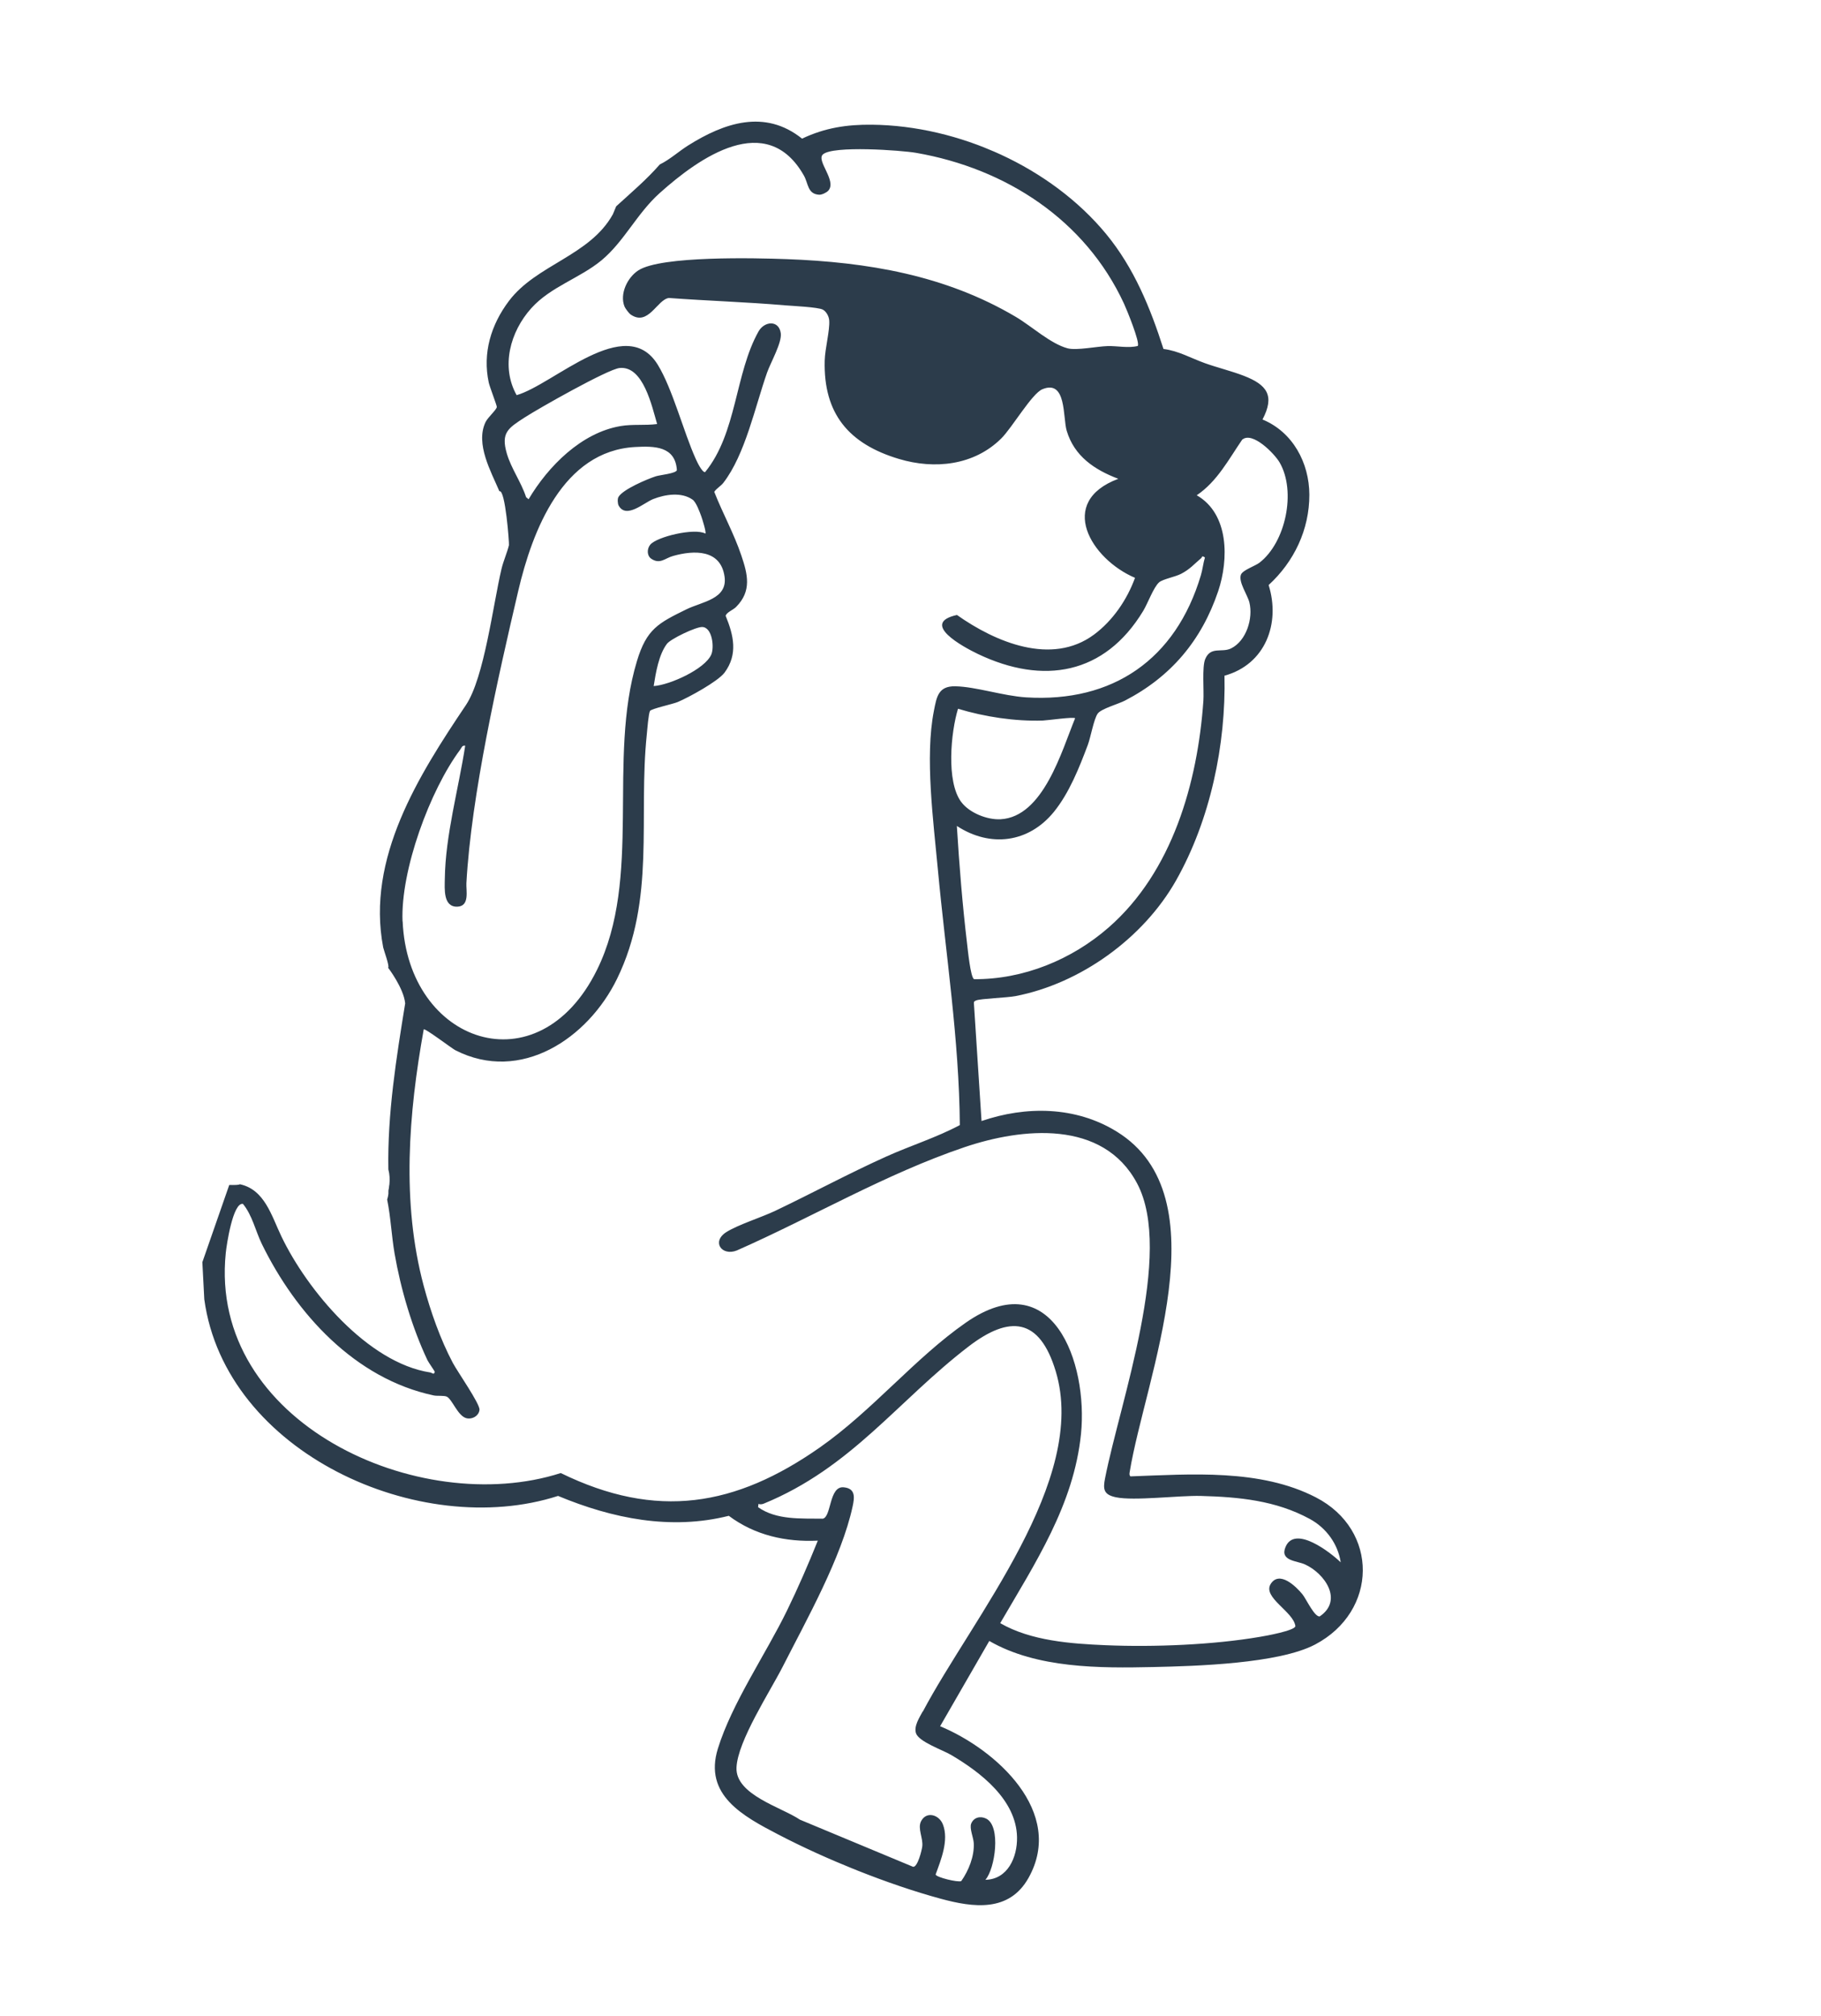 <svg width="103" height="114" viewBox="0 0 103 114" fill="none" xmlns="http://www.w3.org/2000/svg">
<g clip-path="url(#clip0_1725_1670)">
<path d="M74.43 84.674C71.28 83.047 67.35 83.365 63.934 83.486C63.864 83.391 63.884 83.326 63.9 83.226C64.771 77.91 69.147 67.674 63.163 63.988C60.835 62.553 58.036 62.531 55.518 63.392L55.088 56.757C55.074 56.631 55.119 56.612 55.22 56.571C55.456 56.471 56.974 56.417 57.437 56.328C61.108 55.62 64.673 53.054 66.521 49.787C68.457 46.362 69.347 42.11 69.26 38.209C71.573 37.574 72.437 35.254 71.757 33.083C73.199 31.759 74.063 29.948 74.06 27.975C74.054 26.176 73.128 24.43 71.41 23.722C72.119 22.371 71.666 21.761 70.359 21.253C69.678 20.988 68.849 20.786 68.157 20.538C67.368 20.257 66.662 19.839 65.809 19.733C65.061 17.398 64.143 15.149 62.568 13.236C59.439 9.444 54.224 7.107 49.327 7.052C47.9 7.037 46.663 7.225 45.366 7.84C43.258 6.149 40.948 6.95 38.916 8.23C38.38 8.568 37.879 9.03 37.32 9.299C36.576 10.152 35.709 10.887 34.853 11.667L34.664 12.12C33.354 14.474 30.341 14.957 28.786 17.019C27.77 18.367 27.287 19.966 27.645 21.633C27.699 21.882 28.11 22.937 28.101 23.014C28.072 23.196 27.593 23.59 27.457 23.882C26.884 25.107 27.774 26.669 28.248 27.783C28.581 27.635 28.809 30.733 28.787 30.83C28.683 31.256 28.475 31.719 28.369 32.159C27.89 34.173 27.394 38.322 26.352 39.872C23.685 43.839 20.71 48.528 21.674 53.574C21.7 53.713 22.061 54.685 21.951 54.72C21.951 54.72 22.835 55.873 22.918 56.739C22.414 59.843 21.91 62.973 21.967 66.128C22.041 66.408 22.054 66.703 22.024 66.987C22.022 67.009 22.017 67.029 22.011 67.052C22.009 67.084 22.007 67.116 22.001 67.147C21.996 67.203 21.983 67.26 21.971 67.317C21.969 67.383 21.968 67.448 21.969 67.515C21.957 67.623 21.931 67.73 21.899 67.834C22.103 68.839 22.144 69.868 22.317 70.878C22.664 72.889 23.308 75.075 24.179 76.918C24.236 77.037 24.587 77.532 24.587 77.568C24.566 77.776 24.431 77.624 24.332 77.609C20.806 77.068 17.373 72.962 15.913 69.909C15.354 68.742 14.966 67.26 13.561 66.965C13.543 67.008 13.265 67.014 12.967 67.007L11.446 71.374L11.555 73.472C12.742 82.146 23.755 87.113 31.565 84.591C34.645 85.874 37.946 86.54 41.222 85.716C42.699 86.818 44.443 87.207 46.258 87.12C45.719 88.457 45.146 89.78 44.517 91.07C43.31 93.547 41.405 96.299 40.605 98.88C39.791 101.504 42.019 102.695 44.02 103.737C46.749 105.16 50.241 106.563 53.208 107.369C55.056 107.871 57.076 108.144 58.173 106.196C60.266 102.474 56.342 98.93 53.175 97.615L55.956 92.793C58.649 94.347 62.203 94.335 65.245 94.267C67.653 94.214 72.326 94.078 74.387 92.993C77.942 91.119 78.007 86.519 74.43 84.674ZM70.276 24.852C70.851 24.395 72.08 25.643 72.376 26.148C73.331 27.788 72.718 30.679 71.239 31.819C70.991 32.009 70.283 32.238 70.189 32.5C70.04 32.911 70.564 33.642 70.669 34.067C70.889 34.965 70.498 36.239 69.631 36.667C69.101 36.926 68.482 36.529 68.17 37.268C67.982 37.721 68.107 39.049 68.066 39.633C67.742 44.257 66.312 49.293 62.715 52.44C60.626 54.268 57.882 55.391 55.093 55.37C54.893 55.261 54.74 53.691 54.702 53.378C54.438 51.167 54.258 48.925 54.122 46.706C56.016 47.942 58.185 47.664 59.614 45.906C60.48 44.837 61.047 43.405 61.53 42.121C61.692 41.69 61.864 40.677 62.086 40.355C62.278 40.079 63.264 39.808 63.624 39.62C66.222 38.275 67.957 36.23 68.903 33.431C69.506 31.64 69.525 29.059 67.69 28.006C68.852 27.225 69.498 25.972 70.27 24.849L70.276 24.852ZM54.368 45.349C53.508 44.192 53.785 41.397 54.187 40.079C55.698 40.536 57.411 40.798 58.991 40.745C59.244 40.737 60.772 40.519 60.81 40.619C60.053 42.456 59.016 46.196 56.593 46.327C55.836 46.367 54.83 45.967 54.371 45.351L54.368 45.349ZM29.898 28.231L29.757 28.114C29.483 27.266 28.915 26.498 28.666 25.643C28.324 24.467 28.74 24.215 29.665 23.614C30.435 23.113 34.379 20.877 35.045 20.81C36.389 20.673 36.871 22.974 37.169 23.978C36.485 24.071 35.791 23.976 35.104 24.093C32.885 24.467 31.007 26.361 29.897 28.234L29.898 28.231ZM22.769 52.106C22.647 49.228 24.32 44.682 26.031 42.389C26.107 42.285 26.137 42.132 26.313 42.169C25.939 44.598 25.191 47.241 25.16 49.692C25.151 50.267 25.061 51.304 25.877 51.27C26.579 51.24 26.357 50.355 26.381 49.936C26.658 44.949 28.16 38.341 29.314 33.41C30.112 30.007 31.832 25.499 35.931 25.277C37.012 25.218 38.196 25.227 38.286 26.584C38.239 26.777 37.33 26.857 37.092 26.934C36.596 27.097 35.23 27.673 34.981 28.104C34.917 28.213 34.936 28.485 34.99 28.584C35.416 29.367 36.419 28.428 36.945 28.222C37.62 27.956 38.547 27.807 39.178 28.257C39.38 28.404 39.579 28.956 39.671 29.21C39.718 29.336 39.972 30.142 39.894 30.172C39.287 29.842 37.151 30.35 36.78 30.8C36.587 31.035 36.582 31.425 36.843 31.6C37.335 31.925 37.609 31.567 38.069 31.439C39.256 31.105 40.77 31.053 40.984 32.617C41.158 33.88 39.704 34.026 38.834 34.452C37.236 35.235 36.573 35.568 36.027 37.382C34.344 42.947 36.344 49.642 33.761 54.857C30.435 61.578 23.067 58.986 22.775 52.101L22.769 52.106ZM40.23 37.017C39.864 37.843 37.879 38.736 36.974 38.796C37.09 38.052 37.261 37.016 37.724 36.406C37.935 36.127 39.364 35.443 39.721 35.456C40.29 35.473 40.411 36.608 40.23 37.017ZM52.186 96.785C52 97.136 51.682 97.609 51.811 98.011C51.967 98.49 53.304 98.951 53.794 99.236C55.464 100.218 57.488 101.775 57.526 103.895C57.545 105.029 56.997 106.274 55.736 106.299C56.288 105.678 56.629 103.258 55.781 102.839C55.452 102.676 55.075 102.765 54.932 103.123C54.827 103.395 55.061 103.906 55.078 104.225C55.116 104.971 54.788 105.776 54.373 106.369C54.199 106.462 52.95 106.158 52.921 105.999C53.224 105.165 53.679 104.064 53.335 103.173C53.118 102.603 52.384 102.403 52.093 102.997C51.895 103.402 52.217 103.932 52.167 104.402C52.144 104.616 51.901 105.604 51.644 105.563L45.245 102.898C44.201 102.192 41.592 101.495 41.658 99.953C41.72 98.457 43.55 95.664 44.273 94.245C45.625 91.589 47.602 88.072 48.224 85.196C48.336 84.682 48.403 84.168 47.722 84.104C46.887 84.024 47.035 85.764 46.543 85.879C45.319 85.86 43.929 85.967 42.88 85.229L42.898 85.046C42.998 85.077 43.098 85.067 43.194 85.03C48.158 82.995 50.772 79.219 54.784 76.142C57.105 74.362 58.798 74.506 59.713 77.538C61.578 83.704 54.993 91.498 52.196 96.789L52.186 96.785ZM74.652 91.406C74.353 91.454 73.878 90.412 73.672 90.158C73.311 89.714 72.373 88.796 71.878 89.562C71.384 90.327 73.177 91.136 73.27 91.96C73.224 92.212 71.579 92.509 71.28 92.557C68.626 93.014 65.252 93.148 62.557 93.034C60.576 92.95 58.315 92.79 56.574 91.786C58.547 88.395 60.738 85.095 61.144 81.085C61.551 77.042 59.514 71.395 54.632 74.791C51.741 76.803 49.35 79.763 46.374 81.849C41.603 85.189 37.147 85.951 31.718 83.298C23.706 85.872 11.786 80.446 12.77 70.855C12.813 70.415 13.174 67.973 13.742 68.078C14.273 68.724 14.451 69.608 14.815 70.354C16.742 74.291 20.079 77.96 24.531 78.909C24.743 78.953 25.136 78.9 25.284 78.984C25.579 79.147 25.884 80.026 26.343 80.184C26.667 80.293 27.084 80.085 27.121 79.723C27.154 79.389 25.878 77.567 25.615 77.072C24.91 75.745 24.355 74.165 23.966 72.712C22.703 67.996 23.11 62.971 23.967 58.21C24.002 58.107 25.552 59.28 25.747 59.384C29.454 61.283 33.264 58.712 34.904 55.344C37.099 50.839 36.092 46.223 36.587 41.505C36.613 41.248 36.68 40.356 36.766 40.201C36.837 40.077 38.056 39.815 38.332 39.699C38.946 39.441 40.609 38.535 40.983 38.034C41.753 36.995 41.492 35.915 41.046 34.827C41.074 34.637 41.469 34.49 41.633 34.324C42.534 33.42 42.291 32.471 41.929 31.404C41.518 30.181 40.871 29.014 40.4 27.813C40.537 27.606 40.766 27.496 40.918 27.299C42.154 25.695 42.708 23 43.389 21.065C43.59 20.496 44.24 19.366 44.162 18.839C44.053 18.079 43.231 18.162 42.905 18.741C41.562 21.13 41.687 24.492 39.883 26.695C39.718 26.73 39.425 26.113 39.357 25.959C38.658 24.415 38.046 21.993 37.2 20.618C35.39 17.683 31.31 21.751 29.222 22.345C28.317 20.732 28.856 18.761 30.046 17.434C31.142 16.211 32.799 15.736 34.032 14.713C35.307 13.649 36.023 12.078 37.306 10.925C39.562 8.899 43.372 6.218 45.471 9.929C45.727 10.381 45.669 10.969 46.329 11.012C46.483 11.022 46.754 10.889 46.85 10.782C47.35 10.224 46.156 9.093 46.544 8.734C47.096 8.219 50.979 8.498 51.821 8.644C56.904 9.528 61.388 12.44 63.576 17.171C63.727 17.495 64.494 19.368 64.354 19.563C63.825 19.698 63.22 19.557 62.654 19.57C62.042 19.587 60.9 19.829 60.39 19.698C59.426 19.443 58.343 18.442 57.463 17.922C53.464 15.553 49.05 14.822 44.49 14.653C42.779 14.59 37.391 14.454 36.105 15.29C35.487 15.689 35.036 16.623 35.325 17.337C35.367 17.439 35.572 17.715 35.659 17.777C36.669 18.487 37.163 16.94 37.834 16.85C40.021 17.012 42.223 17.078 44.407 17.266C44.825 17.3 46.281 17.368 46.542 17.509C46.742 17.619 46.885 17.891 46.902 18.114C46.946 18.678 46.662 19.712 46.647 20.398C46.573 23.377 47.99 25.097 50.846 25.952C52.863 26.557 55.095 26.321 56.633 24.794C57.25 24.183 58.368 22.255 58.957 22.012C60.336 21.439 60.108 23.598 60.336 24.361C60.765 25.797 61.907 26.566 63.254 27.075C59.762 28.381 61.701 31.612 64.199 32.675C63.749 33.913 62.941 35.098 61.88 35.885C59.483 37.661 56.296 36.309 54.127 34.775C52.003 35.243 54.481 36.583 55.315 36.982C59.01 38.744 62.479 38.154 64.664 34.543C64.921 34.119 65.248 33.203 65.564 32.928C65.766 32.751 66.464 32.624 66.799 32.452C67.309 32.188 67.525 31.915 67.934 31.568C68.013 31.502 67.955 31.394 68.154 31.524C68.054 31.852 68.022 32.21 67.922 32.538C66.504 37.289 62.939 39.742 58.034 39.434C56.737 39.352 55.191 38.829 54.031 38.808C53.071 38.789 52.977 39.41 52.825 40.19C52.306 42.808 52.799 46.459 53.047 49.155C53.493 53.974 54.253 58.771 54.29 63.621C52.983 64.32 51.509 64.78 50.142 65.395C48.017 66.351 45.955 67.465 43.85 68.469C43.082 68.835 41.737 69.257 41.078 69.676C40.233 70.218 40.827 71.045 41.674 70.712C45.971 68.817 50.09 66.382 54.554 64.871C57.814 63.769 62.387 63.298 64.314 66.912C66.413 70.851 63.347 79.297 62.505 83.591C62.382 84.211 62.419 84.519 63.116 84.667C64.14 84.884 66.673 84.56 67.921 84.592C70.07 84.651 72.16 84.844 74.093 85.898C75.019 86.404 75.674 87.304 75.834 88.346C75.243 87.777 73.235 86.215 72.711 87.482C72.382 88.272 73.357 88.256 73.809 88.463C74.923 88.967 75.996 90.492 74.644 91.406L74.652 91.406Z" fill="#2C3C4B"/>
</g>
<defs>
<clipPath id="clip0_1725_1670">
<rect width="72.727" height="92.708" fill="white" transform="translate(35.641) rotate(22.607)"/>
</clipPath>
</defs>
</svg>
